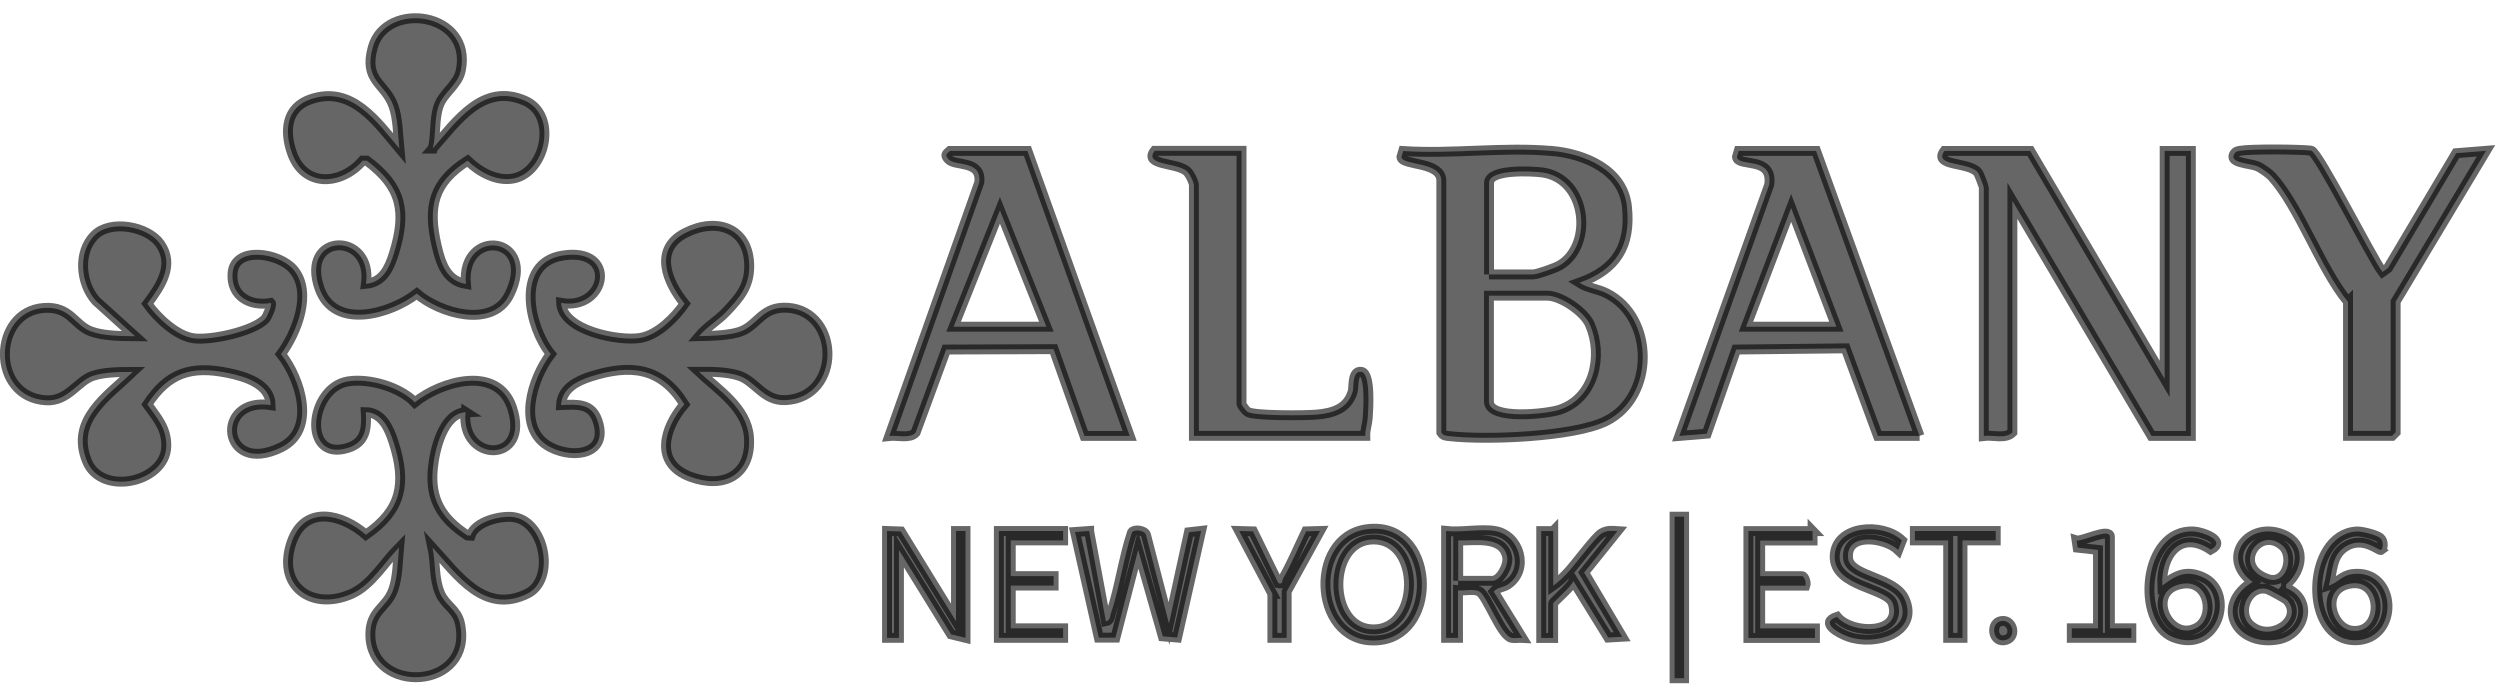 <svg width="146" height="40" viewBox="0 0 146 40" fill="none" xmlns="http://www.w3.org/2000/svg">
<g clip-path="url(#clip0_2585_965)">
<path d="M27.208 24.074C25.87 24.127 25.383 26.282 25.279 27.348C25.099 29.179 25.8 30.285 27.295 31.27L27.48 31.282C27.753 30.453 29.253 30.088 30.018 30.204C31.837 30.488 32.446 33.854 30.8 34.666C28.286 35.905 26.727 33.582 25.256 31.977C25.447 32.869 25.331 33.802 25.702 34.654C26.015 35.378 26.681 35.575 26.86 36.41C27.695 40.32 21.617 40.633 21.629 37.041C21.629 35.651 22.579 35.5 22.955 34.468C23.228 33.721 23.228 32.771 23.303 31.977C22.445 32.84 21.681 34.173 20.528 34.683C18.181 35.714 16.125 34.196 17.046 31.624C17.816 29.468 19.983 30.025 21.368 31.23C23.477 29.776 23.743 28.205 22.99 25.841C22.735 25.042 22.324 24.086 21.362 24.069C21.42 25.019 21.351 25.83 20.325 26.154C17.631 27.006 18.06 22.637 20.325 22.273C21.542 22.076 23.367 22.597 24.224 23.501C25.783 22.244 29.056 21.311 29.896 23.791C31.026 27.116 26.872 27.052 27.191 24.063L27.208 24.074Z" fill="black" fill-opacity="0.6" stroke="black" stroke-opacity="0.6" stroke-width="0.579" stroke-miterlimit="10"/>
<path d="M25.267 8.675C26.663 7.105 28.187 4.816 30.644 5.876C32.585 6.711 31.872 10.042 30.001 10.419C29.01 10.616 28.002 10.048 27.306 9.382C25.285 10.674 24.977 12.081 25.499 14.341C25.731 15.338 26.049 16.398 27.208 16.583C26.913 13.234 31.472 13.767 29.734 17.232C28.743 19.202 25.684 18.298 24.34 17.145C22.787 18.345 19.531 19.3 18.662 16.855C17.498 13.559 21.797 13.501 21.374 16.577C22.364 16.485 22.741 15.645 23.002 14.805C23.755 12.389 23.483 10.917 21.42 9.382H21.177C19.925 10.824 17.747 10.981 17.04 8.906C16.605 7.638 16.715 6.282 18.146 5.795C20.539 4.978 21.994 7.093 23.32 8.669C23.239 7.875 23.245 6.925 22.973 6.178C22.48 4.828 21.217 4.735 21.773 2.753C22.544 0.019 27.619 0.691 26.907 4.132C26.733 4.961 25.887 5.419 25.62 6.178C25.342 6.977 25.476 7.864 25.273 8.675H25.267Z" fill="black" fill-opacity="0.6" stroke="black" stroke-opacity="0.6" stroke-width="0.579" stroke-miterlimit="10"/>
<path d="M42.428 18.188C41.942 18.709 41.287 19.08 40.824 19.631C41.536 19.613 42.706 19.602 43.355 19.318C44.288 18.912 44.555 17.875 46.009 17.974C49.074 18.188 49.167 23.211 45.87 23.368C44.59 23.425 44.126 22.261 43.158 21.942C42.469 21.716 41.548 21.705 40.818 21.711C41.947 22.771 43.616 23.831 43.738 25.529C43.894 27.73 42.278 28.576 40.308 27.84C38.187 27.047 38.784 24.984 39.966 23.611C38.605 21.433 36.814 21.253 34.497 21.989C33.68 22.249 32.816 22.695 32.764 23.657C33.668 23.617 34.52 23.53 34.879 24.526C35.586 26.514 33.552 26.826 32.167 26.125C30.128 25.1 31.061 22.105 32.167 20.674C30.893 19.127 30.076 15.372 32.845 14.926C36.119 14.399 35.424 18.165 32.77 17.69C32.845 19.318 36.171 19.943 37.394 19.735C38.419 19.561 39.404 18.553 39.983 17.736C38.958 16.473 38.158 14.561 40.007 13.611C41.855 12.661 43.744 13.315 43.755 15.54C43.755 16.734 43.187 17.383 42.428 18.188Z" fill="black" fill-opacity="0.6" stroke="black" stroke-opacity="0.6" stroke-width="0.579" stroke-miterlimit="10"/>
<path d="M15.493 18.622C15.614 18.489 15.91 17.788 15.811 17.695C14.601 17.904 13.488 17.307 13.581 15.963C13.697 14.341 16.316 14.763 17.138 15.748C18.262 17.087 17.324 19.451 16.408 20.679C17.549 22.116 18.506 25.111 16.408 26.131C12.949 27.823 12.492 23.159 15.806 23.657C15.782 22.423 14.328 21.988 13.314 21.78C11.171 21.339 9.826 21.757 8.604 23.616C9.172 24.41 9.745 25.024 9.71 26.09C9.641 28.17 5.939 28.999 5.087 26.948C4.085 24.532 6.252 23.153 7.752 21.722C7.034 21.722 6.095 21.722 5.411 21.954C4.542 22.243 3.963 23.448 2.7 23.379C-0.55 23.199 -0.446 18.199 2.561 17.985C4.114 17.875 4.316 18.987 5.325 19.358C6.043 19.624 7.126 19.63 7.891 19.636L5.597 17.562C4.705 16.548 4.531 14.735 5.527 13.738C6.449 12.817 8.621 13.211 9.345 14.236C10.22 15.482 9.369 16.716 8.604 17.741C9.172 18.541 10.302 19.624 11.315 19.758C12.329 19.891 14.826 19.352 15.498 18.616L15.493 18.622Z" fill="black" fill-opacity="0.6" stroke="black" stroke-opacity="0.6" stroke-width="0.579" stroke-miterlimit="10"/>
<path d="M90.639 8.814C92.563 8.994 94.793 9.921 95.014 12.076C95.251 14.37 94.388 15.743 92.238 16.514C92.731 16.827 93.299 16.862 93.838 17.134C96.636 18.548 96.653 23.171 93.791 24.591C91.908 25.523 86.763 25.715 84.654 25.471C84.451 25.448 84.295 25.454 84.173 25.257V10.552C84.173 9.417 81.891 9.683 81.844 9.168L81.948 8.82C84.747 9.011 87.876 8.565 90.633 8.82L90.639 8.814ZM86.954 16.027H89.527C89.77 16.027 90.825 15.651 91.085 15.5C93.079 14.336 92.69 10.431 90.072 10.071C89.498 9.996 86.96 9.851 86.96 10.685V16.027H86.954ZM86.954 17.273V23.444C86.954 24.55 90.326 24.174 91.062 23.936C93.119 23.264 93.646 20.767 92.847 18.948C92.516 18.194 91.149 17.267 90.361 17.267H86.954V17.273Z" fill="black" fill-opacity="0.6" stroke="black" stroke-opacity="0.6" stroke-width="0.579" stroke-miterlimit="10"/>
<path d="M118.566 8.814L126.416 22.128V8.814H127.946V25.459H125.652L117.523 11.728V25.251C117.117 25.656 116.393 25.39 115.854 25.459V10.963C115.854 10.888 115.582 10.158 115.501 10.065C114.979 9.434 112.882 9.729 113.56 8.814H118.56H118.566Z" fill="black" fill-opacity="0.6" stroke="black" stroke-opacity="0.6" stroke-width="0.579" stroke-miterlimit="10"/>
<path d="M60.001 8.814L65.975 25.459H63.333L61.531 20.39L55.256 20.413L53.472 25.262C53.147 25.633 52.394 25.407 51.936 25.459L57.191 10.65C57.342 9.329 55.772 9.723 55.401 9.306C55.175 9.051 55.256 9.011 55.476 8.814H59.99H60.001ZM55.691 19.08H61.108L58.396 12.284L55.691 19.08Z" fill="black" fill-opacity="0.6" stroke="black" stroke-opacity="0.6" stroke-width="0.579" stroke-miterlimit="10"/>
<path d="M112.106 25.459H109.672L107.783 20.343L101.393 20.413L99.672 25.326L98.073 25.459L103.322 10.789C103.566 9.086 101.497 9.787 101.439 9.161L101.543 8.814H106.057L112.1 25.459H112.106ZM107.245 19.08L104.603 12.145L101.966 19.08H107.245Z" fill="black" fill-opacity="0.6" stroke="black" stroke-opacity="0.6" stroke-width="0.579" stroke-miterlimit="10"/>
<path d="M137.118 17.621C135.507 15.662 134.302 12.099 132.674 10.303C132.523 10.135 132.048 9.799 131.84 9.712C131.382 9.521 130.084 9.527 130.513 8.941C130.588 8.849 130.687 8.831 130.797 8.808C131.44 8.692 134.267 8.716 134.968 8.797C135.38 8.849 138.543 15.118 139.134 15.883L139.459 15.651L143.445 8.947L145.183 8.808L139.905 17.615V25.245L139.696 25.454H137.124V17.615L137.118 17.621Z" fill="black" fill-opacity="0.6" stroke="black" stroke-opacity="0.6" stroke-width="0.579" stroke-miterlimit="10"/>
<path d="M72.505 8.814V23.588C72.505 23.663 72.765 23.999 72.864 24.057C73.24 24.295 76.247 24.271 76.885 24.213C77.847 24.132 78.71 23.866 78.999 22.858C79.075 22.597 78.953 21.63 79.504 21.716C80.054 21.803 79.909 23.912 79.874 24.416C79.851 24.77 79.718 25.1 79.73 25.453H69.724V10.818C69.724 10.639 69.48 10.14 69.306 9.99C68.704 9.48 66.775 9.665 67.435 8.808H72.505V8.814Z" fill="black" fill-opacity="0.6" stroke="black" stroke-opacity="0.6" stroke-width="0.579" stroke-miterlimit="10"/>
<path d="M63.605 31.016L64.584 36.282C64.839 36.236 64.816 35.998 64.88 35.813C65.378 34.364 65.61 32.58 66.108 31.097C66.218 30.894 66.844 30.963 66.925 31.236L68.269 36.416L69.434 31.085L70.146 31.004L68.744 37.232L67.91 37.163L66.467 32.111L65.141 37.238H64.173L62.782 31.068L63.605 31.01V31.016Z" fill="black" fill-opacity="0.6" stroke="black" stroke-opacity="0.6" stroke-width="0.579" stroke-miterlimit="10"/>
<path d="M79.834 30.906C83.802 30.39 84.109 36.931 80.622 37.377C76.705 37.876 76.27 31.369 79.834 30.906ZM80.216 31.503C77.476 31.503 77.476 36.758 80.216 36.758C82.962 36.758 82.991 31.503 80.216 31.503Z" fill="black" fill-opacity="0.6" stroke="black" stroke-opacity="0.6" stroke-width="0.579" stroke-miterlimit="10"/>
<path d="M51.803 31.01L52.608 31.039L55.83 36.277V31.01H56.386V37.25L55.546 37.047L52.498 32.117V37.25H51.803V31.01Z" fill="black" fill-opacity="0.6" stroke="black" stroke-opacity="0.6" stroke-width="0.579" stroke-miterlimit="10"/>
<path d="M87.302 31.01C88.757 31.253 89.319 33.27 88.061 34.127C87.795 34.312 87.447 34.295 87.233 34.55L88.901 37.25C88.698 37.238 88.467 37.291 88.276 37.25C87.667 37.128 86.862 34.822 86.398 34.544C86.097 34.365 85.506 34.521 85.147 34.475V37.25H84.452V31.01C85.321 31.109 86.468 30.871 87.302 31.01ZM85.153 33.919H87.169C87.615 33.919 88.113 33.015 88.021 32.528C87.766 31.253 86.097 31.595 85.159 31.561V33.919H85.153Z" fill="black" fill-opacity="0.6" stroke="black" stroke-opacity="0.6" stroke-width="0.579" stroke-miterlimit="10"/>
<path d="M133.503 34.336C135.154 35.002 134.621 37.094 132.981 37.354C130.542 37.743 129.343 35.315 131.556 33.988C129.615 32.569 131.347 30.379 133.352 31.224C134.685 31.787 134.505 33.304 133.508 34.133V34.33L133.503 34.336ZM133.323 31.885C131.956 30.634 130.275 33.073 132.431 33.814C133.549 34.197 133.995 32.499 133.323 31.885ZM133.601 35.072C133.52 34.973 132.541 34.434 132.39 34.4C131.301 34.133 130.588 35.755 131.405 36.503C132.57 37.569 134.546 36.225 133.595 35.077L133.601 35.072Z" fill="black" fill-opacity="0.6" stroke="black" stroke-opacity="0.6" stroke-width="0.579" stroke-miterlimit="10"/>
<path d="M90.709 31.01V34.203C91.039 33.977 91.341 33.664 91.613 33.374C92.013 32.94 93.189 31.346 93.548 31.143C93.867 30.964 94.116 30.993 94.458 31.016L92.511 33.438L94.736 37.186L93.925 37.233L91.885 33.93C91.804 34.231 90.703 35.158 90.703 35.245V37.256H90.008V31.016H90.703L90.709 31.01Z" fill="black" fill-opacity="0.6" stroke="black" stroke-opacity="0.6" stroke-width="0.579" stroke-miterlimit="10"/>
<path d="M139.059 32.117C138.948 32.204 138.021 31.271 136.984 31.914C136.144 32.435 136.231 33.368 136.005 34.197C136.509 34.046 136.776 33.611 137.361 33.53C139.997 33.177 140.159 37.331 137.593 37.389C134.47 37.459 134.649 31.201 137.633 31.039C137.929 31.022 138.775 31.236 138.995 31.416C139.203 31.59 139.186 32.012 139.053 32.111L139.059 32.117ZM137.222 34.087C135.484 34.411 136.138 36.676 137.338 36.833C139.238 37.082 139.209 33.716 137.222 34.087Z" fill="black" fill-opacity="0.6" stroke="black" stroke-opacity="0.6" stroke-width="0.579" stroke-miterlimit="10"/>
<path d="M126.278 34.197C127.066 33.605 127.657 33.27 128.642 33.71C130.571 34.573 129.534 38.212 126.932 37.221C124.725 36.381 125.113 30.877 128.12 31.039C128.642 31.068 130.073 31.584 129.105 32.099C127.326 30.9 126.191 32.424 126.278 34.197ZM127.494 34.086C125.2 34.405 126.625 37.539 128.271 36.676C129.395 36.091 129.041 33.872 127.494 34.086Z" fill="black" fill-opacity="0.6" stroke="black" stroke-opacity="0.6" stroke-width="0.579" stroke-miterlimit="10"/>
<path d="M110.854 32.116C110.084 31.375 107.778 31.062 107.928 32.603C108.033 33.687 110.669 33.687 111.237 34.996C112.077 36.931 109.551 37.748 107.94 37.18C107.413 36.995 106.236 36.369 107.285 36.022C108.143 37.064 111.097 37.093 110.547 35.268C110.257 34.301 107.106 34.306 107.146 32.487C107.187 30.668 109.95 30.5 111.068 31.56L110.854 32.116Z" fill="black" fill-opacity="0.6" stroke="black" stroke-opacity="0.6" stroke-width="0.579" stroke-miterlimit="10"/>
<path d="M105.854 31.01V31.566H102.795V33.646H105.229C105.373 33.646 105.495 34.04 105.437 34.202H102.795V36.7H105.993V37.256H102.106V31.016H105.86L105.854 31.01Z" fill="black" fill-opacity="0.6" stroke="black" stroke-opacity="0.6" stroke-width="0.579" stroke-miterlimit="10"/>
<path d="M62.087 31.01V31.56H59.028V33.646H61.531V34.197H59.028V36.694H62.087V37.25H58.333V31.01H62.087Z" fill="black" fill-opacity="0.6" stroke="black" stroke-opacity="0.6" stroke-width="0.579" stroke-miterlimit="10"/>
<path d="M116.55 31.01V31.56H114.609V37.25H113.774V31.56H111.828V31.01H116.55Z" fill="black" fill-opacity="0.6" stroke="black" stroke-opacity="0.6" stroke-width="0.579" stroke-miterlimit="10"/>
<path d="M74.312 34.683L72.366 31.01L73.177 31.033L74.66 34.063C74.95 34.127 74.846 33.942 74.932 33.791C75.436 32.91 75.836 31.949 76.276 31.033L77.088 31.01L75.141 34.544V37.25H74.307V34.683H74.312Z" fill="black" fill-opacity="0.6" stroke="black" stroke-opacity="0.6" stroke-width="0.579" stroke-miterlimit="10"/>
<path d="M123.218 36.694H124.47V37.25H120.993V36.694H122.523V32.116L121.335 31.983L121.272 31.56C121.573 31.653 123.218 30.795 123.218 31.352V36.694Z" fill="black" fill-opacity="0.6" stroke="black" stroke-opacity="0.6" stroke-width="0.579" stroke-miterlimit="10"/>
<path d="M98.351 30.175H97.795V39.608H98.351V30.175Z" fill="black" fill-opacity="0.6" stroke="black" stroke-opacity="0.6" stroke-width="0.579" stroke-miterlimit="10"/>
<path d="M116.781 36.294C117.506 36.056 117.83 37.174 117.146 37.371C116.382 37.586 116.243 36.473 116.781 36.294Z" fill="black" fill-opacity="0.6" stroke="black" stroke-opacity="0.6" stroke-width="0.579" stroke-miterlimit="10"/>
</g>
<defs>
<clipPath id="clip0_2585_965">
<rect width="145.709" height="39.12" fill="white" transform="translate(0 0.777)"/>
</clipPath>
</defs>
</svg>
